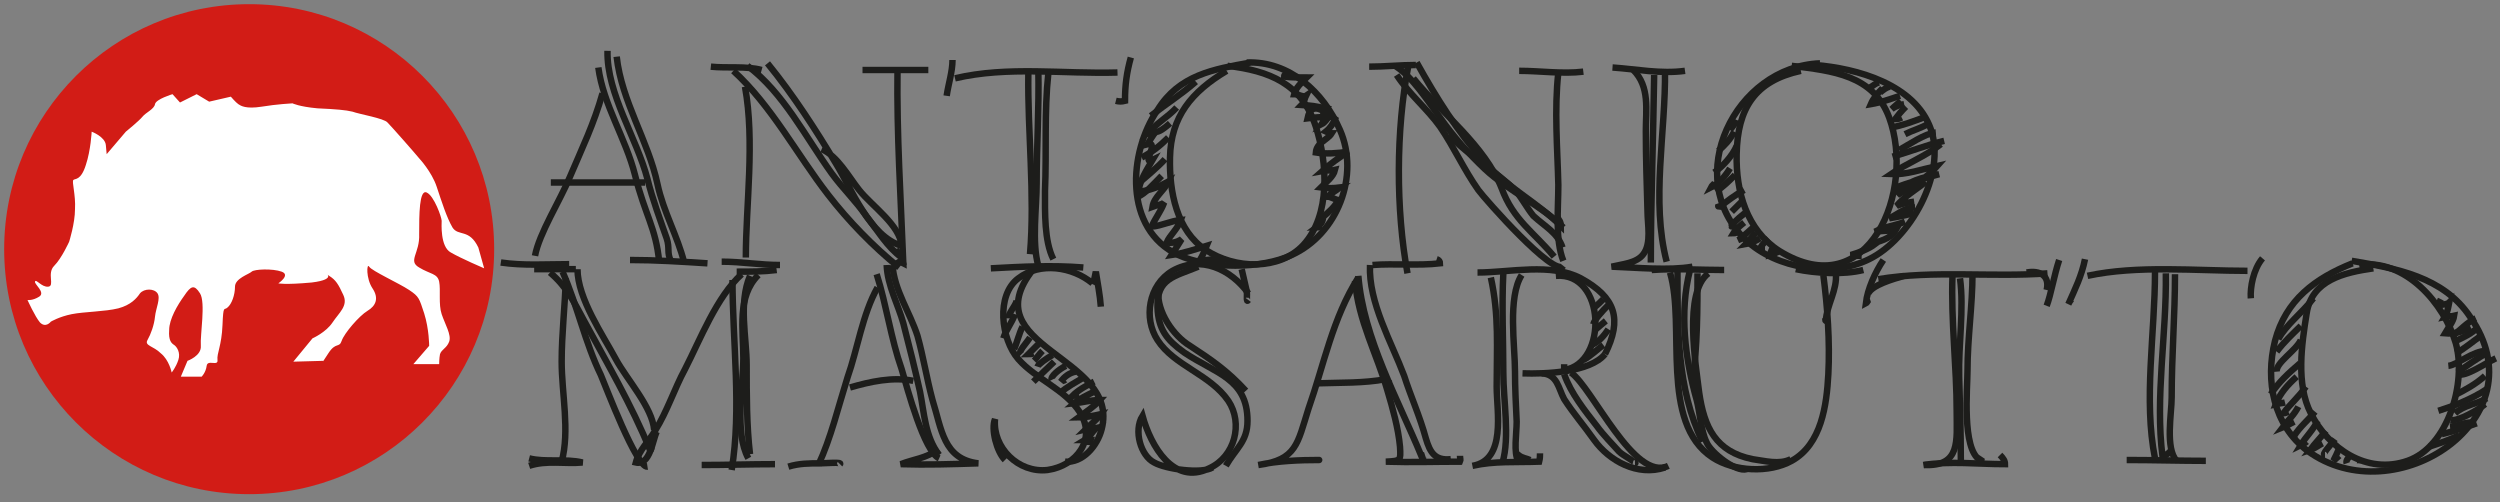 <?xml version="1.0" encoding="utf-8"?>
<!-- Generator: Adobe Illustrator 18.0.0, SVG Export Plug-In . SVG Version: 6.00 Build 0)  -->
<!DOCTYPE svg PUBLIC "-//W3C//DTD SVG 1.1//EN" "http://www.w3.org/Graphics/SVG/1.1/DTD/svg11.dtd">
<svg version="1.1" id="Layer_1" xmlns="http://www.w3.org/2000/svg" xmlns:xlink="http://www.w3.org/1999/xlink" x="0px" y="0px"
	 viewBox="0 0 300 60.3" enable-background="new 0 0 300 60.3" xml:space="preserve">
<rect x="0" y="0" width="300" height="60.3" fill="#808080" stroke="none"/>
<path fill="none" stroke="#1D1D1B" stroke-width="0.775" d="M71.8,8.1c0.6,4.5,3.3,8.5,4.4,12.9c1.2,4.8,2.5,6.3,2.9,10.4"/>
<path fill="none" stroke="#1D1D1B" stroke-width="0.775" d="M72.9,6.1c-0.1,5.2,3.5,10.4,4.8,15.4c0.6,2.4,1.5,4.8,2.3,7.1
	c0.4,1.2,0,1.7,0.5,2.7"/>
<path fill="none" stroke="#1D1D1B" stroke-width="0.775" d="M74,6.8c0.6,5.4,3.8,10.1,4.9,15.3c0.7,3.3,2.4,6.2,3.2,9.4"/>
<path fill="none" stroke="#1D1D1B" stroke-width="0.775" d="M75.6,31.2c3.1,0,6.2,0.2,9.3,0.4"/>
<path fill="none" stroke="#1D1D1B" stroke-width="0.775" d="M60.1,31.5c2.7,0.4,5.5,0.2,8.2,0.2"/>
<path fill="none" stroke="#1D1D1B" stroke-width="0.775" d="M72.3,11.2c-1,3.6-2.5,6.7-3.9,10c-1.2,2.9-3.7,6.8-4.2,9.5"/>
<path fill="none" stroke="#1D1D1B" stroke-width="0.775" d="M66.1,21.9c3.8,0,7.5,0,11.3,0"/>
<path fill="none" stroke="#1D1D1B" stroke-width="0.775" d="M86.6,31.4c2.4,0,4.6,0.4,7,0.4"/>
<path fill="none" stroke="#1D1D1B" stroke-width="0.775" d="M89.4,10.4c1.2,6.6,0.1,14.2,0.1,20.5"/>
<path fill="none" stroke="#1D1D1B" stroke-width="0.775" d="M85.3,8c1.9,0.2,4.3-0.1,6.1,0.4"/>
<path fill="none" stroke="#1D1D1B" stroke-width="0.775" d="M103.5,8.4c2.6,0,5.2,0,7.9,0"/>
<path fill="none" stroke="#1D1D1B" stroke-width="0.775" d="M107.7,8.4c-0.1,7.7,0.4,15.5,0.7,23.2c-0.2-0.1-0.5-0.2-0.7-0.5"/>
<path fill="none" stroke="#1D1D1B" stroke-width="0.775" d="M88,8.5c4.6,4.2,7.6,10,11.4,14.9c2.4,3.1,5.4,6.2,8.5,8.7"/>
<path fill="none" stroke="#1D1D1B" stroke-width="0.775" d="M89.7,7.9c4.3,3.2,7,8.6,10.1,12.9c1.3,1.8,2.9,3.3,4.2,5.2
	c1.2,1.5,2.5,3.7,4.2,4.9c-0.1-0.4-0.5-0.6-0.7-1"/>
<path fill="none" stroke="#1D1D1B" stroke-width="0.775" d="M92.1,7.6c3.1,3.8,5.8,8,8.2,12c1.9,3.1,4.1,8.8,7.9,9.9
	c-0.2-2.5-3.6-4.8-5.1-6.7c-1.2-1.5-2.6-4.1-4.5-4.9"/>
<path fill="none" stroke="#1D1D1B" stroke-width="0.775" d="M114.3,7.2c0,1.4-0.5,2.9-0.7,4.3"/>
<path fill="none" stroke="#1D1D1B" stroke-width="0.775" d="M114.6,9.4c6.3-1.5,13.1-0.5,19.5-0.7"/>
<path fill="none" stroke="#1D1D1B" stroke-width="0.775" d="M135.7,6.9c-0.5,1.8-0.7,3.3-0.7,5.2c-0.4,0.1-0.7,0.1-1.1,0"/>
<path fill="none" stroke="#1D1D1B" stroke-width="0.775" d="M123.4,8.8c-0.1,7.1,0.8,14.5,0.2,21.7"/>
<path fill="none" stroke="#1D1D1B" stroke-width="0.775" d="M118.9,32.2c3.7-0.2,7.3-0.4,11.1-0.1"/>
<path fill="none" stroke="#1D1D1B" stroke-width="0.775" d="M125.8,8.8c-0.5,4.6-0.2,9.4-0.4,14.1c0,2.6-0.1,6,1,8.2"/>
<path fill="none" stroke="#1D1D1B" stroke-width="0.775" d="M124.6,8.4c0.1,4.5-0.2,9.1-0.2,13.6c0,2.9-0.6,7.1,0.2,9.9"/>
<path fill="none" stroke="#1D1D1B" stroke-width="0.775" d="M150.1,7.5c-4.5,0.8-8.6,1.5-11.2,5.7c-3.5,5.1-4.1,14.3,2.5,17.4
	c3.7,1.7,10,1.7,13.6,0c5.5-2.5,8.2-9.5,5.8-15c-2-4.6-6.1-8.3-11.2-8.1"/>
<path fill="none" stroke="#1D1D1B" stroke-width="0.775" d="M147.2,8.5c-4.2,2.5-6.7,5.5-6.8,10.4c-0.1,4.1,0.8,8.8,4.3,11.1
	c3.5,2.3,8.8,2.5,11.7-0.6c3.3-3.6,2.9-9.9,1.5-14.2c-1.7-5.2-5.6-6.7-10.6-7.3"/>
<path fill="none" stroke="#1D1D1B" stroke-width="0.775" d="M143.5,9.8c-1.7,1.5-3.6,2.7-5.4,4.1"/>
<path fill="none" stroke="#1D1D1B" stroke-width="0.775" d="M141.2,12.9c-1.1,1.2-2.5,1.9-3.5,3.2c0.4-0.1,0.7-0.4,1.1-0.5"/>
<path fill="none" stroke="#1D1D1B" stroke-width="0.775" d="M140.4,14.8c-2.3,2-1.1-0.1-2.7,2.5c1.5-0.4-0.8,2.6,0.6,1.9
	c-0.7,1.2-1.5,2.4-1.7,3.8c1.3-0.1,2.5-0.6,3.6-1.2c-0.5,1.1-1.7,1.8-1.9,3c0.5-0.2,1.1-0.2,1.4-0.5c-0.4,1.1-1.1,1.9-1.5,2.9
	c1.2-0.1,2.3-0.7,3.5-0.8c-0.4,1.1-1.3,1.8-1.7,2.7c0.6,0.1,1.2,0,1.8-0.4c-0.4,0.6-0.8,1.3-1.2,1.9c1.4-0.2,2.9-0.7,4.2-1.1
	c-0.2,0.5-0.5,1.2-0.8,1.7c0.8,0.1,1.8-0.2,2.7-0.1c0,0.4-0.2,0.6-0.5,0.8"/>
<path fill="none" stroke="#1D1D1B" stroke-width="0.775" d="M140.2,16.5c-1,1-2,1.8-3.2,2.4"/>
<path fill="none" stroke="#1D1D1B" stroke-width="0.775" d="M139.8,19.1c-0.7,0.8-2.9,2.7-3,2.7"/>
<path fill="none" stroke="#1D1D1B" stroke-width="0.775" d="M139.4,21.1c-0.8,0.8-2.1,2.3-2.9,2.5"/>
<path fill="none" stroke="#1D1D1B" stroke-width="0.775" d="M154.5,8.7c-0.2,0.2-0.4,0.2-0.4,0.5c0.8,0.1,1.8,0.1,2.7,0.1
	c-0.6,0.6-1.3,1.2-1.5,2c0.5,0,1.1,0.4,1.4,0.2c-0.1,0.2-0.2,0.8-0.5,1.1c1.5,0.1,1.3,0.1,2.9,0.4c-0.7,0.8,0.1,1-0.5,1.9
	c0.4-0.2,0.6-0.6,0.8-0.8c-0.8-0.1-1.7,0-2.5,0.1c0.5-2.4,2.4-0.5,3.3,0.1c-0.2,0.5-0.6,1.1-1.1,1.5c0.2,0.1,0.5,0.2,0.7,0.2
	c-0.5,0.8-1.8,1.1-1.9,2.3c1.2,0.2,2.6,0.1,3.9-0.1c-1.1,0.7-2.1,1.4-3.1,2.3c0.5-0.1,1.1,0,1.5-0.1c-0.2,0.8-1,1.4-1.7,2.1
	c0.7,0.1,1.5,0.1,2.3,0c-0.5,0.4-1.1,0.7-1.5,1.1c0.4,0,1,0.4,1.3,0.4c-0.4,0.8-1.1,1.4-1.8,2c-0.1,0.5-0.1,0.8-0.8,1.3
	c0.2,0,0.4-0.1,0.6-0.2"/>
<path fill="none" stroke="#1D1D1B" stroke-width="0.775" d="M164.3,8c1.9,0,3.7-0.2,5.6-0.2"/>
<path fill="none" stroke="#1D1D1B" stroke-width="0.775" d="M182.3,8.5c2.5,0,5.2,0.4,7.7,0.1"/>
<path fill="none" stroke="#1D1D1B" stroke-width="0.775" d="M169,7.9c-1.5,7.7-1.5,17.3-0.1,24.9"/>
<path fill="none" stroke="#1D1D1B" stroke-width="0.775" d="M164.7,31.8c2.6-0.2,5.5,0.1,8.1-0.2c0-0.2-0.1-0.4-0.4-0.5"/>
<path fill="none" stroke="#1D1D1B" stroke-width="0.775" d="M167.6,9c1.5,2.3,3.7,4.1,5.2,6.2c1.7,2.5,2.9,5.2,4.6,7.6
	c0.8,1.1,9.1,10.5,10.2,9.1"/>
<path fill="none" stroke="#1D1D1B" stroke-width="0.775" d="M170,7.5c2.4,4.3,4.9,8.3,8.1,11.9c2.6,3,6.4,4.9,9.2,7.7
	c0-0.5-0.2-0.7-0.5-1.1"/>
<path fill="none" stroke="#1D1D1B" stroke-width="0.775" d="M167.4,7.9c2.1,1.3,3.9,4.2,5.4,6.2c1.7,2.4,3.3,4.2,5.4,6.2
	c2.9,2.7,6.7,4.3,9.4,7"/>
<path fill="none" stroke="#1D1D1B" stroke-width="0.775" d="M187,29.5"/>
<path fill="none" stroke="#1D1D1B" stroke-width="0.775" d="M169.6,9.3"/>
<path fill="none" stroke="#1D1D1B" stroke-width="0.775" d="M169.6,9.4c3.5,4.3,8.6,8.1,10.6,13.2c1.4,3.8,3.8,5.2,6.3,8.2"/>
<path fill="none" stroke="#1D1D1B" stroke-width="0.775" d="M187.5,29.7c-0.6-1.8-2.1-2.5-3.5-3.8c-0.8-1-1.3-2-2.1-3
	c-2.4-2.4-5.7-4.2-8-6.7"/>
<path fill="none" stroke="#1D1D1B" stroke-width="0.775" d="M187,8.7c-0.5,4.5-0.1,9.1,0,13.5c0,2.9-0.4,6.6,0.6,9.1"/>
<path fill="none" stroke="#1D1D1B" stroke-width="0.775" d="M193.5,8.1c2.9,0.2,5.8,0.8,8.7,0.4"/>
<path fill="none" stroke="#1D1D1B" stroke-width="0.775" d="M196,8.4c2,2,1.5,4.8,1.5,7.3c0,3.2,0.1,6.4,0.2,9.7
	c0,1.5,0.5,3.8-0.5,5.1c-0.8,1.1-2.6,1.2-3.8,1.5c2.9,0.1,6.9,0.5,9.7,0"/>
<path fill="none" stroke="#1D1D1B" stroke-width="0.775" d="M199.8,8.4c0.1,7.5-1.7,15.7,0.2,23"/>
<path fill="none" stroke="#1D1D1B" stroke-width="0.775" d="M198.5,9c-0.1,7.5-0.4,15-0.4,22.5"/>
<path fill="none" stroke="#1D1D1B" stroke-width="0.775" d="M218.4,7.6c-10.2,0.4-16.7,13.7-8.9,21.2c3.7,3.5,10.4,4.5,14.8,2.3
	c4.9-2.4,9.3-10.2,7.4-15.6c-1.9-5.4-8.9-7.3-13.9-7.7"/>
<path fill="none" stroke="#1D1D1B" stroke-width="0.775" d="M216.1,8.5c-5.5,1.2-7.6,4.5-7.7,10c-0.1,4.5,1.2,9.1,5.1,11.6
	c10.8,6.7,16.4-7.3,13.2-16c-1.9-5.1-6.8-5.6-11.7-6.2"/>
<path fill="none" stroke="#1D1D1B" stroke-width="0.775" d="M208.4,14.4c-0.2,0.5-0.5,0.8-0.8,1.2"/>
<path fill="none" stroke="#1D1D1B" stroke-width="0.775" d="M208.1,15.8c-0.5,1-1.2,1.7-1.9,2.3"/>
<path fill="none" stroke="#1D1D1B" stroke-width="0.775" d="M208.4,17.5c-0.5,1.2-1.7,2.5-2.7,3.2"/>
<path fill="none" stroke="#1D1D1B" stroke-width="0.775" d="M207.6,20.2c-0.6,1-1.3,1.8-2.3,2.3c0.1-0.2,0.4-0.4,0.5-0.6"/>
<path fill="none" stroke="#1D1D1B" stroke-width="0.775" d="M208.2,21c-0.7,0.7-1.4,1.4-2.3,2"/>
<path fill="none" stroke="#1D1D1B" stroke-width="0.775" d="M209.3,22.8c-1.1,0.6-2,1.3-2.9,2c-0.4,0-0.1-0.1-0.2-0.4"/>
<path fill="none" stroke="#1D1D1B" stroke-width="0.775" d="M209.2,24c-0.5,0.5-1,1-1.4,1.4"/>
<path fill="none" stroke="#1D1D1B" stroke-width="0.775" d="M209.8,25.3c-0.8,0.5-1.4,1.1-2,1.7c-0.1,0.4,0.1,0,0.4,0"/>
<path fill="none" stroke="#1D1D1B" stroke-width="0.775" d="M209.3,26.7c-0.5,0.4-1,0.8-1.3,1.3c0.2,0,0.4-0.1,0.6-0.2"/>
<path fill="none" stroke="#1D1D1B" stroke-width="0.775" d="M210.6,27.1c-0.7,0.6-1.3,1.2-2,1.7c0.4-0.1,0.7-0.4,1-0.5"/>
<path fill="none" stroke="#1D1D1B" stroke-width="0.775" d="M210.7,27.9c-0.5,0.5-0.8,1-1.2,1.4c0.6-0.1,1.2-0.4,1.7-0.7"/>
<path fill="none" stroke="#1D1D1B" stroke-width="0.775" d="M212.2,28.6c-0.4,0.4-0.7,0.7-1,1.2c0.2,0.1,0.4-0.1,0.6-0.1"/>
<path fill="none" stroke="#1D1D1B" stroke-width="0.775" d="M213,29.6c-0.4,0.2-0.5,0.6-0.6,1c0.4-0.1,0.6-0.2,1-0.4"/>
<path fill="none" stroke="#1D1D1B" stroke-width="0.775" d="M226.8,10.4c-0.5,0.1-0.8,0.4-1.2,0.7"/>
<path fill="none" stroke="#1D1D1B" stroke-width="0.775" d="M225.5,9.9c-0.5,0.1-0.7,0.4-1.1,0.6"/>
<path fill="none" stroke="#1D1D1B" stroke-width="0.775" d="M225.9,10.6c-0.6,0.6-1.1,1.2-1.4,1.9c1.2-0.2,2.3-0.6,3.5-1"/>
<path fill="none" stroke="#1D1D1B" stroke-width="0.775" d="M228.1,12.1c-0.4,0.4-0.7,0.6-1.1,1c0.5-0.4,1-0.5,1.5-0.6"/>
<path fill="none" stroke="#1D1D1B" stroke-width="0.775" d="M228.7,12.8c-0.5,0.5-1,1.1-1.3,1.5c0.4,0,0.6-0.1,0.8-0.2"/>
<path fill="none" stroke="#1D1D1B" stroke-width="0.775" d="M231.1,14c-1.3,0.5-2.9,1.1-4.2,1.3"/>
<path fill="none" stroke="#1D1D1B" stroke-width="0.775" d="M231.5,14.8c-1,0.6-1.9,0.8-2.9,1.3"/>
<path fill="none" stroke="#1D1D1B" stroke-width="0.775" d="M232.3,15.9c-1.3,0.1-3.3,1.5-4.4,2.1"/>
<path fill="none" stroke="#1D1D1B" stroke-width="0.775" d="M227.1,18.8c2.1-0.6,4.1-1.4,6.2-1.9"/>
<path fill="none" stroke="#1D1D1B" stroke-width="0.775" d="M232.9,17.3c-1.9,1.5-4.1,2.3-6,3.6c1.8,0.1,3.8-0.6,5.6-1
	c-1.2,1.4-3.1,2.5-4.8,3.5c1.1-1.8,3.1-2.1,5-2.5c-1.8,0.5-3.7,1-5.4,1.7"/>
<path fill="none" stroke="#1D1D1B" stroke-width="0.775" d="M229.7,24.2c-0.7,0.1-1.4,0.2-2.1,0.5c1-1.2,2.3-1.9,3.5-2.9"/>
<path fill="none" stroke="#1D1D1B" stroke-width="0.775" d="M229.7,25.5c-1,0.4-2,0.5-3,0.7c1.1-0.5,1.8-1.3,3.1-1.3"/>
<path fill="none" stroke="#1D1D1B" stroke-width="0.775" d="M228.6,26.6c-1.2,0.5-2.5,0.6-3.6,1.2c0.8-0.1,1.7-0.1,2.5-0.2
	c-0.6,1.1-2.1,1.4-3.2,1.7c0.2,0,0.5,0,0.7,0c-0.8,0.6-1.9,1-2.9,1.3c0.5,0.1,0.8,0.1,1.3,0.1"/>
<path fill="none" stroke="#1D1D1B" stroke-width="0.775" d="M67.5,32.8"/>
<path fill="none" stroke="#1D1D1B" stroke-width="0.775" d="M66.9,55.3"/>
<path fill="none" stroke="#1D1D1B" stroke-width="0.775" d="M67.9,33.4c-0.1,3.3-0.5,6.7-0.5,10c0,3.8,1,8.3,0,12"/>
<path fill="none" stroke="#1D1D1B" stroke-width="0.775" d="M63.5,55.9c2.1-0.7,4.3-0.2,6.4-0.4c-2-0.5-4.5,0-6.4-0.5"/>
<path fill="none" stroke="#1D1D1B" stroke-width="0.775" d="M64.1,32.3c1.7,0,3.3,0,5,0"/>
<path fill="none" stroke="#1D1D1B" stroke-width="0.775" d="M88.4,32.6c1.7,0,3.2,0,4.8-0.2"/>
<path fill="none" stroke="#1D1D1B" stroke-width="0.775" d="M66,32.7c2.1,1.8,2.9,3.6,4.1,5.8c2.7,5,5.7,10.1,7.9,15.5
	c0.2,0,0.1-0.1,0.2-0.4"/>
<path fill="none" stroke="#1D1D1B" stroke-width="0.775" d="M69.3,32.3c0,3.5,3.1,8,4.6,10.8c1.3,2.4,4.4,5.8,4.6,8.5"/>
<path fill="none" stroke="#1D1D1B" stroke-width="0.775" d="M67.5,32.6c1.8,4.1,2.7,8.5,4.6,12.4c0.6,1.4,4.3,11.2,5.6,11"/>
<path fill="none" stroke="#1D1D1B" stroke-width="0.775" d="M89,32.9c-3,2.7-5,7.9-6.8,11.4c-1.3,2.4-2.1,5-3.6,7.4
	c-0.7,1.2-1.9,2.3-2.3,3.8c1.7,0.4,2-2.6,2.5-3.7"/>
<path fill="none" stroke="#1D1D1B" stroke-width="0.775" d="M87.9,33.6c0,7.4,1.1,15.5-0.1,22.8"/>
<path fill="none" stroke="#1D1D1B" stroke-width="0.775" d="M84.2,55.8c3,0,5.8-0.1,8.8-0.1"/>
<path fill="none" stroke="#1D1D1B" stroke-width="0.775" d="M91,33c-2.6,2.6-1.8,6.6-1.8,10c0,3.3-1.1,8.9,0.6,12"/>
<path fill="none" stroke="#1D1D1B" stroke-width="0.775" d="M90,33.1c-1.4,3.3-0.4,7.4-0.4,10.7c0,3.6,0,7.3,0.4,10.7"/>
<path fill="none" stroke="#1D1D1B" stroke-width="0.775" d="M105.3,34.5c-1.8,3.2-2.4,7.4-3.6,10.8c-1.1,3.5-2,7.3-3.5,10.5"/>
<path fill="none" stroke="#1D1D1B" stroke-width="0.775" d="M94.6,56c1.3-0.4,2.5-0.4,3.8-0.4c0.7,0,2.7-0.2,2.4,0.1"/>
<path fill="none" stroke="#1D1D1B" stroke-width="0.775" d="M102,46.5c2.4-0.7,5.1-1.3,7.6-0.8"/>
<path fill="none" stroke="#1D1D1B" stroke-width="0.775" d="M105.2,32.9c1.2,3.8,1.7,7.7,3,11.4c0.7,2.4,2.7,9.9,4.5,10.7"/>
<path fill="none" stroke="#1D1D1B" stroke-width="0.775" d="M106.4,31.8c0.1,2.5,1.4,4.8,2,7c0.7,2.7,1.4,5.5,2,8.2
	c0.5,2.5,0.6,5.4,2.3,7.6"/>
<path fill="none" stroke="#1D1D1B" stroke-width="0.775" d="M107.1,31.8c0.2,3,2.1,5.7,3,8.5c0.7,2.5,1.1,5.1,1.8,7.7
	c1.1,3.5,1.3,7.1,5.5,7.6c-3.1,0.1-6.2,0.2-9.3,0.1c1.5-0.6,3.1-0.7,4.5-1.8"/>
<path fill="none" stroke="#1D1D1B" stroke-width="0.775" d="M132.1,36.8c-0.1-1.4-0.4-2.9-0.6-4.2c-0.1,0.5-0.2,1.1-0.4,1.5"/>
<path fill="none" stroke="#1D1D1B" stroke-width="0.775" d="M131.1,34c-2.4-2-6.3-2.6-8.9-0.6c-2.7,2-2.1,7.3,0,9.7
	c2.1,2.4,5.6,3.6,7.4,6.4c2,3.2-0.4,6.4-3.9,6.9c-3.5,0.4-6.6-2.7-6.3-6.1c-0.5,1.2,0.2,3.9,1.2,4.9"/>
<path fill="none" stroke="#1D1D1B" stroke-width="0.775" d="M124,32.3c-7.5,9.4,10.5,10.4,8.2,19.2c-0.5,2-2.3,4.1-4.4,3.9"/>
<path fill="none" stroke="#1D1D1B" stroke-width="0.775" d="M122,36.1c-0.2,0.7-1,1.5-1,2.1"/>
<path fill="none" stroke="#1D1D1B" stroke-width="0.775" d="M121.8,37.7c-0.4,1.1-1.1,1.9-1.4,2.9"/>
<path fill="none" stroke="#1D1D1B" stroke-width="0.775" d="M122.7,39.2c-0.4,0.8-0.7,2-1,2.7"/>
<path fill="none" stroke="#1D1D1B" stroke-width="0.775" d="M123.6,40.5c-0.5,0.8-1.5,1.7-1.1,2.1"/>
<path fill="none" stroke="#1D1D1B" stroke-width="0.775" d="M124.9,41c-0.5,0.5-1.1,1.1-1.5,1.5c0.2,0,0.4,0,0.6-0.1"/>
<path fill="none" stroke="#1D1D1B" stroke-width="0.775" d="M125.1,42.1c-0.4,0.4-0.8,1-1,1.2"/>
<path fill="none" stroke="#1D1D1B" stroke-width="0.775" d="M126.3,42.6c-0.7,0.4-1.7,1.1-1.8,1.4"/>
<path fill="none" stroke="#1D1D1B" stroke-width="0.775" d="M126.5,43.4c-0.8,0.8-1.7,1.6-2.5,2.4"/>
<path fill="none" stroke="#1D1D1B" stroke-width="0.775" d="M127.9,43.9c-0.8,0.4-1.9,1.3-1.7,1.7"/>
<path fill="none" stroke="#1D1D1B" stroke-width="0.775" d="M129.1,44.6c-0.7,0.1-1.4,0.6-1.8,1.2c0.1-0.1,0.4-0.1,0.5-0.2"/>
<path fill="none" stroke="#1D1D1B" stroke-width="0.775" d="M130.2,45.2c-1,0.6-2.3,1.3-2.9,1.9"/>
<path fill="none" stroke="#1D1D1B" stroke-width="0.775" d="M131.3,45.8c-1,0.5-1.9,1-2.6,1.7c0.2,0,0.5,0,0.8-0.1"/>
<path fill="none" stroke="#1D1D1B" stroke-width="0.775" d="M131.3,47c-0.8,0.4-1.7,0.8-2.4,1.4c1-0.1,2-0.4,3.1-0.4
	c-0.7,0.8-1.8,1.5-2.6,2.1c0.8,0,1.8-0.2,2.7-0.4c-0.5,0.7-1.2,1.2-1.8,1.8c0.4-0.1,0.8,0,1.2-0.1c-0.4,0.4-0.8,1.1-1.3,1.4
	c0.2,0,0.4,0,0.7,0c-0.1,0.4-0.5,0.5-0.5,0.6"/>
<path fill="none" stroke="#1D1D1B" stroke-width="0.775" d="M149,32.3c0.2,0.8,0.4,1.8,0.6,2.6c0.1,0.5-0.1,1.5,0.2,1.1"/>
<path fill="none" stroke="#1D1D1B" stroke-width="0.775" d="M149.8,35.2c-2.1-2.9-5.7-4.6-9.1-2.7c-2.9,1.7-3.5,5.7-1.8,8.3
	c2,3.1,6.3,4.1,8.5,7.3c1.8,2.7,0.8,6.7-2.3,8.1c-4.3,2.1-7-2.7-8-6.3c-1.1,1.8-0.2,4.8,1.4,5.6c1.4,0.8,5.7,1.4,7,0.6"/>
<path fill="none" stroke="#1D1D1B" stroke-width="0.775" d="M143.8,32c-2.9,1.2-5,1.4-4.9,4.9c0.1,2.6,1.1,3.9,3.2,5.4
	c3.7,2.5,7.6,3.1,7.6,8.2c0,2.5-1.4,3.3-2.6,5.4"/>
<path fill="none" stroke="#1D1D1B" stroke-width="0.775" d="M139,34.9c-0.2,2.5,1.8,5.4,3.8,6.6c2.6,1.7,4.5,3,6.7,5.4"/>
<path fill="none" stroke="#1D1D1B" stroke-width="0.775" d="M163,33.3c-3.1,4.9-4.1,10.4-6,15.8c-1.3,4.1-1.4,6.1-6,6.7
	c2.3-0.5,5-0.6,7.3-0.6c0.2,0-0.5,0-0.5,0"/>
<path fill="none" stroke="#1D1D1B" stroke-width="0.775" d="M158.1,46c2.7-0.1,5.6,0,8.2-0.5c-0.1-0.1-0.4-0.2-0.6-0.2"/>
<path fill="none" stroke="#1D1D1B" stroke-width="0.775" d="M162.6,33.7c0.4,4.8,2.6,8.7,3.9,13.2c0.6,2,1.3,4.5,1.5,6.7
	c0.1,1.7,0.1,1.7-1.7,1.8c3,0.1,6,0,8.9,0c0.1-0.2,0-0.4,0-0.7"/>
<path fill="none" stroke="#1D1D1B" stroke-width="0.775" d="M164.4,31.8c-0.2,4.5,2.6,9.3,4.1,13.3c0.8,2.5,1.9,4.9,2.6,7.5
	c0.5,1.7,1.1,2.7,3,2.5"/>
<path fill="none" stroke="#1D1D1B" stroke-width="0.775" d="M163,33.1c0.6,7.5,4.8,14.9,7.6,21.7c0.4,0.2,0.1-0.1,0.4-0.2"/>
<path fill="none" stroke="#1D1D1B" stroke-width="0.775" d="M177.3,32.7c3.9,0,8.8-1.2,12.4,0.7c4.2,2.3,5,4.9,2.9,9.1"/>
<path fill="none" stroke="#1D1D1B" stroke-width="0.775" d="M182.7,44.8c2.7,0.1,8.1-0.1,9.9-2.3"/>
<path fill="none" stroke="#1D1D1B" stroke-width="0.775" d="M186.7,33.1c6-0.5,6.3,10.5,1,11.3c0-0.2,0-0.5,0-0.7"/>
<path fill="none" stroke="#1D1D1B" stroke-width="0.775" d="M192.4,35.9c-0.4,0.4-0.7,0.7-1.1,1"/>
<path fill="none" stroke="#1D1D1B" stroke-width="0.775" d="M193,36.6c-0.7,0.7-1.7,1.8-1.8,2.3"/>
<path fill="none" stroke="#1D1D1B" stroke-width="0.775" d="M192.7,38.5c-0.5,0.4-0.8,0.7-1.3,1.1"/>
<path fill="none" stroke="#1D1D1B" stroke-width="0.775" d="M193,39.5c-0.5,0.8-1.3,1.7-2.1,1.9"/>
<path fill="none" stroke="#1D1D1B" stroke-width="0.775" d="M192.4,41.4c-0.8,0.6-1.5,1.3-2.4,1.8"/>
<path fill="none" stroke="#1D1D1B" stroke-width="0.775" d="M178.9,33.3c1,4.5,0.7,8.5,0.7,13.1c0,3,1.2,8.8-2.9,9.5
	c2.6-0.6,5.2-0.4,8-0.5c0.1-0.4,0.1-0.7,0.1-1"/>
<path fill="none" stroke="#1D1D1B" stroke-width="0.775" d="M182.6,33c-1.7,2.7-0.8,8.5-0.8,11.6c0,1.9,0.1,3.9,0.2,6
	c0,1.4-0.4,3.7,0.2,4.8c0-0.1,0-0.7,0-0.8c0.5,0.4,1,0.4,1.4,0.6"/>
<path fill="none" stroke="#1D1D1B" stroke-width="0.775" d="M180.4,32.8c-0.2,3.9,0,8.1,0,12c0,3.2,0.8,7.7-0.1,10.7"/>
<path fill="none" stroke="#1D1D1B" stroke-width="0.775" d="M185,44.8c1.9,0.1,2,1.8,2.7,3.1c1.1,1.7,2.4,3.2,3.6,4.9
	c1.8,2.5,5.2,4.4,8.5,3.3"/>
<path fill="none" stroke="#1D1D1B" stroke-width="0.775" d="M188.5,44.7c2.6,1.8,7.6,13.2,11.7,11.2"/>
<path fill="none" stroke="#1D1D1B" stroke-width="0.775" d="M187.7,44.9c0.8,2.3,2.5,4.4,3.9,6.2c0.8,1.1,1.8,2.1,2.7,3.1
	c0.5,0.5,2.3,1.4,1.9,1.4"/>
<path fill="none" stroke="#1D1D1B" stroke-width="0.775" d="M198.2,32.4c3-0.2,5.8,0,8.7,0"/>
<path fill="none" stroke="#1D1D1B" stroke-width="0.775" d="M215.5,32.3c2.4,0.5,5.7,0.7,8.1,0.1"/>
<path fill="none" stroke="#1D1D1B" stroke-width="0.775" d="M200.4,32.7c1.9,6.4-1.3,18,5.1,22.2c2.6,1.7,6.8,1.9,9.5,0.4
	c3.6-2,4.2-6.7,4.4-10.4c0.2-3.9-0.1-8-0.6-11.9"/>
<path fill="none" stroke="#1D1D1B" stroke-width="0.775" d="M220.3,32.8c0.2,2-1.1,3.8-1.2,5.7c-0.1,0,0-0.1-0.1-0.4"/>
<path fill="none" stroke="#1D1D1B" stroke-width="0.775" d="M205,32.8c-3,2.3-1.5,11-1.1,14.3c0.6,4.2,2,7.1,6.4,8
	c1.5,0.2,3.2,0.7,4.6,0"/>
<path fill="none" stroke="#1D1D1B" stroke-width="0.775" d="M202.8,32.4c-1.3,5.1-0.6,10.6,0.8,15.6c0.4,1.5,0.5,3.7,1.2,5.1
	c0.5,1.2,3.5,3.6,4.8,3.2"/>
<path fill="none" stroke="#1D1D1B" stroke-width="0.775" d="M201.3,32.3c0,7-0.1,14.3,3,20.7"/>
<path fill="none" stroke="#1D1D1B" stroke-width="0.775" d="M203.7,32.8c0,4.2,0,8.8-0.6,13"/>
<path fill="none" stroke="#1D1D1B" stroke-width="0.775" d="M226,31.2c-1,1.5-1.9,3.5-2.1,5.2c0.2-0.1,0.2-0.4,0.5-0.5"/>
<path fill="none" stroke="#1D1D1B" stroke-width="0.775" d="M225.4,33.5c6.7-1.1,13.6-0.2,20.3-0.7"/>
<path fill="none" stroke="#1D1D1B" stroke-width="0.775" d="M247.1,31.2c-0.6,1.8-1,4.2-1.5,5.5"/>
<path fill="none" stroke="#1D1D1B" stroke-width="0.775" d="M245.6,34.8c0.4-1.7-0.8-2.4-2.4-2.1"/>
<path fill="none" stroke="#1D1D1B" stroke-width="0.775" d="M228.5,33.1c-1.4,0.4-3.8,1.1-4.3,2.1"/>
<path fill="none" stroke="#1D1D1B" stroke-width="0.775" d="M234.3,33c-0.2,5.5,0.5,11,0.5,16.4c0,3.5,0.5,6.6-3.9,6.4"/>
<path fill="none" stroke="#1D1D1B" stroke-width="0.775" d="M230.8,55.8c3.2-0.5,6.6-0.1,9.8-0.1c0-0.4-0.2-0.7-0.6-1.1"/>
<path fill="none" stroke="#1D1D1B" stroke-width="0.775" d="M236.7,32.8c0,3.9-0.6,7.7-0.6,11.7c0,2-0.7,9.4,1.5,10.7
	c0.4,0,0-0.1,0.2-0.4"/>
<path fill="none" stroke="#1D1D1B" stroke-width="0.775" d="M235.2,33.4c0.5,3.7-0.2,8-0.1,11.8c0.1,3.3,0.2,6.7,0.2,10"/>
<path fill="none" stroke="#1D1D1B" stroke-width="0.775" d="M250.2,31.1c-0.4,2-1.2,3.6-2,5.4c0.1-0.2,0.2-0.4,0.4-0.6"/>
<path fill="none" stroke="#1D1D1B" stroke-width="0.775" d="M250.5,33.1c6-1.3,13.1-0.6,19.2-0.6"/>
<path fill="none" stroke="#1D1D1B" stroke-width="0.775" d="M271.5,31c-1.1,1.3-1.5,3.5-1.4,4.8"/>
<path fill="none" stroke="#1D1D1B" stroke-width="0.775" d="M258.6,32.6c0,7.4-1.4,15.4,0,22.4"/>
<path fill="none" stroke="#1D1D1B" stroke-width="0.775" d="M259.9,32.8c0.1,7.4-1.3,14.8-0.4,22c0.4-0.1,0.8-0.5,1.1-0.8"/>
<path fill="none" stroke="#1D1D1B" stroke-width="0.775" d="M261,32.9c0,4.9-0.4,9.8-0.4,14.8c0,1.9-0.8,6.1,0.6,7.6"/>
<path fill="none" stroke="#1D1D1B" stroke-width="0.775" d="M255.2,55.2c3.2,0,6.4,0.1,9.5,0.1"/>
<path fill="none" stroke="#1D1D1B" stroke-width="0.775" d="M282.3,31.6c-4.5,1.8-8,4.4-9.3,9.3c-1.2,4.8-0.2,10.1,3.9,13.2
	c10.5,7.7,28.1-3.9,19.5-16.1c-3.2-4.8-8.9-5.8-14.2-6.7"/>
<path fill="none" stroke="#1D1D1B" stroke-width="0.775" d="M284.8,32.2c-3.5,0.5-7.4,1.4-8,5.4c-0.6,3.7-1.3,8.5,0.5,12
	c2.1,4.2,6.7,7.4,11.6,5.7c4.9-1.7,7.1-9.4,5.8-14.1c-1.4-4.8-6.1-10.2-11.6-9.4"/>
<path fill="none" stroke="#1D1D1B" stroke-width="0.775" d="M277.6,35.8c-1.3,1.7-3.3,3.2-4.2,4.9"/>
<path fill="none" stroke="#1D1D1B" stroke-width="0.775" d="M276.1,39.1c-1,1-2,1.9-2.9,3.1"/>
<path fill="none" stroke="#1D1D1B" stroke-width="0.775" d="M276.1,40.8c-0.6,1.3-3,2.7-2.9,3.8"/>
<path fill="none" stroke="#1D1D1B" stroke-width="0.775" d="M276,43.6c-1.3,1.1-2.6,2.3-3.5,3.7"/>
<path fill="none" stroke="#1D1D1B" stroke-width="0.775" d="M275.6,45.2c-1.1,1-2,2-2.5,3.3c0.4-0.1,0.7-0.1,1.1-0.2"/>
<path fill="none" stroke="#1D1D1B" stroke-width="0.775" d="M276.7,46.4c-0.8,1.2-1.9,2.1-2.7,3.2c0.2,0,0.4-0.1,0.6-0.2"/>
<path fill="none" stroke="#1D1D1B" stroke-width="0.775" d="M275.8,48.8c-0.5,1-1.3,1.7-1.9,2.5c0.5-0.2,1-0.5,1.4-0.7"/>
<path fill="none" stroke="#1D1D1B" stroke-width="0.775" d="M277.8,49.4c-0.8,1-1.8,1.8-2.5,2.9c0,0.2,0.1-0.1,0.4-0.1"/>
<path fill="none" stroke="#1D1D1B" stroke-width="0.775" d="M278.1,50.5c-0.5,1.1-1.4,1.9-2,2.9c0.2-0.1,0.5-0.2,0.7-0.4"/>
<path fill="none" stroke="#1D1D1B" stroke-width="0.775" d="M279.1,51.7c-0.6,0.8-1.3,1.5-1.9,2.3c0.6-0.2,1.1-0.6,1.5-0.8"/>
<path fill="none" stroke="#1D1D1B" stroke-width="0.775" d="M280.2,52.7c-0.5,0.7-1.7,1.9-1.2,1.9"/>
<path fill="none" stroke="#1D1D1B" stroke-width="0.775" d="M280.7,53.8c-0.2,0.5-0.5,1.1-0.7,1.5c0.2-0.2,0.5-0.4,0.7-0.6"/>
<path fill="none" stroke="#1D1D1B" stroke-width="0.775" d="M282.1,54.6c-0.4,0.4-0.6,0.7-0.5,1"/>
<path fill="none" stroke="#1D1D1B" stroke-width="0.775" d="M283.3,55.4c0,0.1-0.1,0.1-0.1,0.2"/>
<path fill="none" stroke="#1D1D1B" stroke-width="0.775" d="M292.9,35.9c-0.1,0.2-0.2,0.6-0.4,0.8c0.4-0.2,1.1-0.1,1.4-0.4
	c-0.1,0.5-0.2,1.2-0.5,1.7c0.4-0.1,0.7,0,1.1-0.1c-0.1,0.7-0.7,1.4-1.1,2.1c1.1,0.1,2.1-0.2,3.1-0.7"/>
<path fill="none" stroke="#1D1D1B" stroke-width="0.775" d="M297.1,38.2c-1.1,0.5-1.8,1.4-2.7,2"/>
<path fill="none" stroke="#1D1D1B" stroke-width="0.775" d="M297.7,40.3c-1,0.7-1.9,1.5-3,2.1"/>
<path fill="none" stroke="#1D1D1B" stroke-width="0.775" d="M297.4,39.2c-0.7,0.8-1.8,1.3-2.9,1.8"/>
<path fill="none" stroke="#1D1D1B" stroke-width="0.775" d="M298.4,42.1c-1.7,0-3.5,1.7-4.6,1.8"/>
<path fill="none" stroke="#1D1D1B" stroke-width="0.775" d="M299.5,43c-1.1,0.5-3.7,2.3-4.5,1.9"/>
<path fill="none" stroke="#1D1D1B" stroke-width="0.775" d="M298.5,42.3c-1.2,0.7-2.4,1.5-3.6,2.4"/>
<path fill="none" stroke="#1D1D1B" stroke-width="0.775" d="M298.2,45.1c-1.1,1-2.4,1.7-3.6,2.3"/>
<path fill="none" stroke="#1D1D1B" stroke-width="0.775" d="M298.4,46.7c-1.8,1.2-3.9,2-5.8,2.6"/>
<path fill="none" stroke="#1D1D1B" stroke-width="0.775" d="M298.2,48.5c-0.8,0.7-3.3,2.1-4.1,1.9"/>
<path fill="none" stroke="#1D1D1B" stroke-width="0.775" d="M298.4,47.8c-1.2,0.7-2.7,0.8-3.8,1.8"/>
<path fill="none" stroke="#1D1D1B" stroke-width="0.775" d="M297.2,50.8c-1.4,0.5-2.9,1-4.2,1.3"/>
<path fill="none" stroke="#1D1D1B" stroke-width="0.775" d="M296.9,50.7c-1-0.1-1.9,0.4-2.9,0.5"/>
<path fill="none" stroke="#1D1D1B" stroke-width="0.775" d="M295.1,52.2c-1.1,0.6-2.4,1-3.6,1.4"/>
<circle fill="#D21C16" cx="29.9" cy="29.9" r="29.4"/>
<path fill="#FFFFFF" d="M50.3,19c0,0,1.5,1.6,2.1,3.4c0.6,1.8,1.2,3.7,1.9,4.9c0.7,1.1,2,0.1,3.1,2.4l0.7,2.5c0,0-2.8-1.2-4-1.9
	c-1.3-0.7-1.1-3.5-1.1-3.8c0-0.4-0.9-3-1.8-3.4c-0.9-0.4-0.9,2.7-0.9,5c0.1,2.3-1.4,3.2,0,4c1.3,0.8,2.2,0.7,2.4,1.7
	c0.2,1-0.1,2.7,0.3,3.9c0.4,1.2,1.2,2.5,0.9,3.3c-0.3,0.8-0.9,0.9-1.1,1.5c-0.1,0.5-0.1,1.2-0.1,1.2h-3.1l1.9-2.2c0,0,0-2-0.6-3.9
	c-0.6-1.8-0.6-2-1.8-2.8c-1.2-0.8-4.5-2.3-4.8-2.8c-0.3-0.5-0.4,1.4,0.4,2.6c0.8,1.2,0.4,2.1-0.6,2.7c-1,0.6-2.8,2.7-3.1,3.6
	c-0.3,0.9-0.7,0.1-1.6,1.5c-0.9,1.4-0.6,0.9-0.6,0.9l-3.6,0.1l2.3-2.8c0,0,1.6-0.7,2.4-1.9c0.8-1.2,1.9-2,1.3-3.3
	c-0.6-1.3-0.9-1.8-1.7-2.3c-0.8-0.5,1.2,0.4-2.1,0.8c-3.3,0.3-4,0.1-4,0.1s1.5-1,0.4-1.4c-1.1-0.4-3.3-0.3-3.6,0
	c-0.3,0.3-2,0.8-2,1.8c0,1-0.4,2.1-0.9,2.5c-0.4,0.4-0.5-0.4-0.6,2.1c-0.1,2.5-0.7,3.4-0.6,4.2c0.1,0.8-1.2-0.1-1.3,0.7
	c-0.1,0.8-0.6,1.3-0.6,1.3h-2.5l0.8-1.9c0,0,1.7-0.6,1.6-1.8c-0.1-1.3,0.6-5.2-0.1-6.3c-0.7-1.1-1.1-0.9-1.9,0.3
	c-0.8,1.1-1.8,2.8-1.8,4.1c-0.1,1.3,0.3,1.6,0.6,1.8c0.3,0.2,0.8,0.9,0.5,1.8c-0.3,0.9-0.8,1.5-0.8,1.5s-0.3-1.5-1.3-2.3
	c-0.9-0.9-2-0.9-1.6-1.6c0.4-0.7,0.8-1.8,0.9-2.8c0.1-1,0.7-2.2,0.3-2.8c-0.4-0.6-1.6-0.6-2.1,0c-0.4,0.6-1.1,1.4-2.6,1.8
	c-1.6,0.4-4.1,0.4-5.6,0.7c-1.5,0.3-2.5,0.9-2.5,0.9s-0.6,0.8-1.3,0.1c-0.6-0.7-1.5-2.7-1.5-2.7s0.6,0.1,1.4-0.4
	c0.8-0.5-0.6-1.5-0.5-1.8c0.1-0.4,0.8,0.7,1.6,0.6c0.8-0.1-0.2-1.6,0.7-2.5c0.9-0.9,1.8-2.9,1.8-2.9S9,26.8,9,25.1
	c0.1-1.7-0.4-3.3-0.2-3.5c0.2-0.2,0.9,0.1,1.5-1.8c0.6-1.8,0.7-4,0.7-4s1.6,0.6,1.7,1.6c0.1,1.1,0.1,1.1,0.1,1.1l2.3-2.7
	c0,0,1.6-1.3,2-1.8c0.4-0.5,1.4-0.9,1.5-1.5c0.1-0.6,2.1-1.2,2.1-1.2l0.9,1l2-1l1.5,0.9l2.6-0.6c0,0,0.6,0.7,0.9,0.9
	c0.3,0.2,0.9,0.6,2.8,0.3c1.8-0.3,3.7-0.4,3.7-0.4s0.8,0.4,3,0.6c2.2,0.1,3.4,0.2,4.2,0.4c0.8,0.3,3.8,0.8,4.2,1.3
	C47,15.2,49.9,18.5,50.3,19z"/>
</svg>
